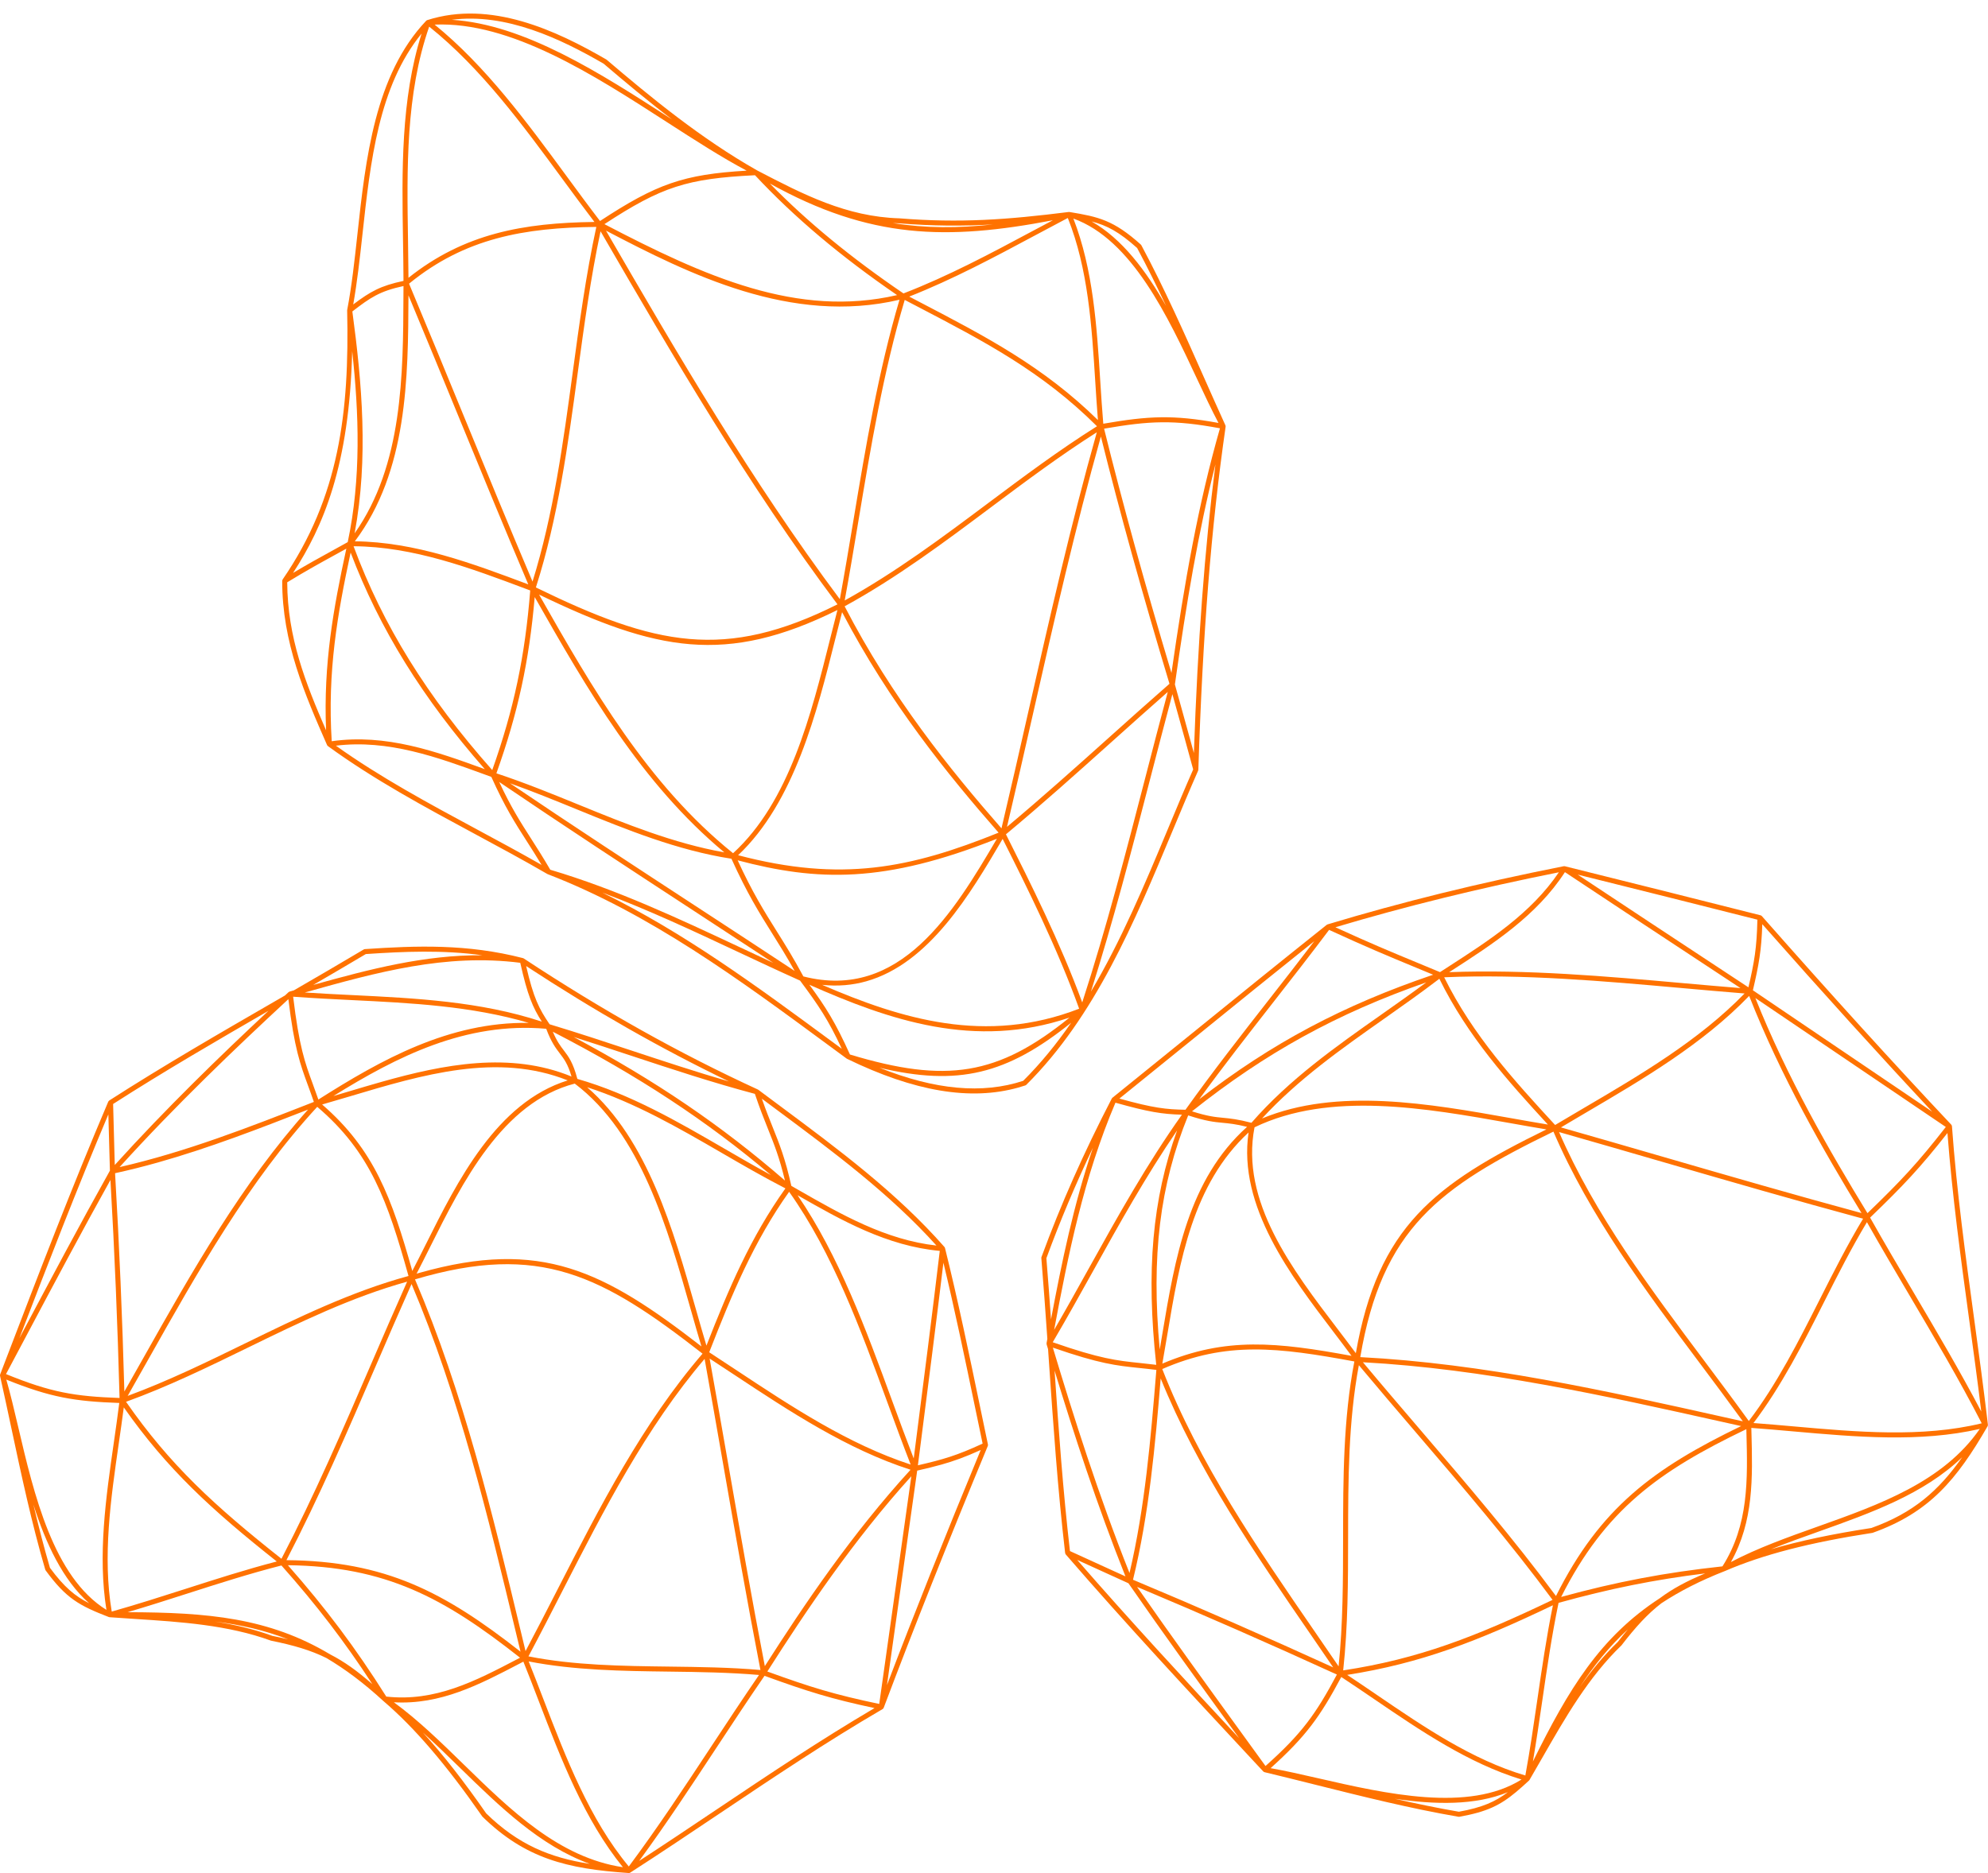 <?xml version="1.0" encoding="UTF-8" standalone="no"?><svg xmlns="http://www.w3.org/2000/svg" xmlns:xlink="http://www.w3.org/1999/xlink" fill="#000000" height="373.3" preserveAspectRatio="xMidYMid meet" version="1" viewBox="0.0 -2.7 396.1 373.3" width="396.1" zoomAndPan="magnify"><g id="change1_1"><path d="M188.187,245.843c-0.004-0.006-0.004-0.013-0.008-0.019c-9.493-10.816-21.23-19.539-32.581-27.976 c-1.504-1.118-3.006-2.235-4.502-3.354c-0.008-0.006-0.02-0.004-0.028-0.01c-0.022-0.014-0.038-0.033-0.063-0.044 c-15.632-7.186-30.891-15.73-46.648-26.12c-0.033-0.023-0.07-0.042-0.108-0.056c0,0,0,0,0,0s0,0,0,0 c-0.018-0.007-0.036-0.012-0.055-0.017c-11.098-2.866-21.229-2.484-31.493-1.794c-0.078,0.006-0.154,0.03-0.222,0.069 c-4.615,2.75-9.314,5.482-13.934,8.156l-0.841,0.236c0,0,0,0-0.001,0c-0.026,0.007-0.04,0.031-0.063,0.042 c-0.048,0.022-0.101,0.035-0.141,0.072c-0.236,0.218-0.484,0.451-0.721,0.671c-0.667,0.386-1.334,0.771-1.996,1.154 c-10.911,6.304-22.193,12.823-33.018,19.778c-0.011,0.007-0.015,0.02-0.025,0.027c-0.045,0.034-0.082,0.076-0.115,0.124 c-0.012,0.018-0.026,0.032-0.036,0.052c-0.004,0.008-0.011,0.013-0.014,0.021c-7.201,16.903-13.874,34.334-20.327,51.191 l-1.186,3.098c-0.002,0.004-0.002,0.008-0.004,0.012l-0.025,0.066c-0.002,0.005-0.001,0.01-0.003,0.015 c-0.012,0.038-0.023,0.075-0.026,0.116c-0.001,0.013,0,0.024,0,0.037c0,0.024,0.002,0.046,0.005,0.069 c0.002,0.017-0.001,0.033,0.002,0.051c0.767,3.431,1.501,6.875,2.236,10.322c1.99,9.336,4.048,18.991,6.773,28.293 c0.016,0.056,0.042,0.108,0.077,0.155c4.125,5.633,6.729,7.024,12.591,9.296c0.01,0.004,0.02-0.002,0.03,0.001 c0.006,0.002,0.011,0.003,0.017,0.005c0.026,0.007,0.051,0.018,0.078,0.021c0.007,0.001,0.012,0.005,0.018,0.005 c1.681,0.126,3.38,0.236,5.09,0.345c9.09,0.588,18.489,1.194,27.067,4.324c4.55,0.924,7.937,1.919,11.046,3.461 c3.734,2.205,7.467,4.998,11.309,8.532c0.005,0.004,0.009,0.008,0.013,0.011c6.258,5.35,12.52,12.658,19.766,23.072 c8.567,8.361,16.856,10.4,29.157,11.236c0.002,0,0.004-0.001,0.006-0.001c0.015,0.001,0.029,0.002,0.044,0.002 c0.005,0,0.009-0.001,0.014-0.001l0,0c0.002,0,0.004,0,0.005,0l0.003,0c0.001,0,0.002-0.001,0.003,0l0,0 c0.001,0,0.001,0,0.002-0.001l0,0c0.001,0,0.002,0.001,0.003,0c0,0,0.001,0,0.003-0.001l0,0c0.001,0.001,0.002,0,0.003,0l0,0 c0,0,0.001,0,0.002-0.001l0,0c0.003,0,0.005,0,0.006-0.001s0.002,0,0.003,0c0.001,0,0.002-0.001,0.003-0.001 c0.001,0,0.002-0.001,0.003,0c0.002-0.001,0.004-0.001,0.006-0.002c0.012-0.001,0.024-0.004,0.035-0.007 c0.002,0,0.004,0,0.006-0.001c-0.001-0.001,0.001-0.001,0.003-0.001c0,0,0.001,0,0.003-0.001l0,0 c0.001-0.001,0.003-0.002,0.003-0.001c0.001,0,0.001,0,0.002-0.001l0,0c0.001,0,0.001,0,0.002-0.001 c0.001,0,0.002-0.001,0.003-0.001l0,0c0.003-0.001,0.007-0.002,0.01-0.003c0.043-0.013,0.085-0.032,0.124-0.057c0,0,0.001,0,0.001,0 c5.979-3.848,11.972-7.87,17.769-11.76c10.504-7.05,21.366-14.34,32.507-20.83c0.004-0.002,0.005-0.008,0.009-0.01 c0.009-0.005,0.019-0.007,0.027-0.013c0.075-0.053,0.124-0.128,0.161-0.21c0.004-0.009,0.016-0.013,0.019-0.023 c5.933-15.749,12.718-32.818,20.742-52.181c0.006-0.014,0.004-0.028,0.008-0.042c0.013-0.04,0.022-0.08,0.024-0.123 c0.001-0.024,0-0.047-0.003-0.071c-0.002-0.02,0.002-0.038-0.002-0.058c-0.536-2.551-1.065-5.103-1.595-7.656 c-2.149-10.356-4.371-21.065-6.959-31.502C188.27,245.96,188.232,245.898,188.187,245.843z M57.367,196.513 c0.031-0.018,0.063-0.036,0.094-0.054c1.197,9.797,2.348,12.934,3.92,17.219c0.361,0.982,0.744,2.027,1.156,3.23l-0.428,0.167 c-12.342,4.831-25.088,9.816-38.285,12.826C35.135,217.429,47.048,206.081,57.367,196.513z M153.028,222.323 c1.215,3.03,2.28,5.693,3.369,10.258c-12.561-10.917-25.756-19.901-42.095-28.614c3.827,1.212,7.635,2.471,11.356,3.702 c8.047,2.662,16.366,5.41,24.747,7.635C151.387,218.226,152.258,220.403,153.028,222.323z M151.515,330.126 c-5.981-0.525-12.177-0.603-18.176-0.678c-9.332-0.117-18.974-0.239-28.046-2.04c2.3-4.31,4.58-8.765,6.788-13.081 c8.179-15.984,16.631-32.502,28.308-46.201c1.252,6.967,2.469,13.939,3.686,20.911C146.429,302.518,148.862,316.451,151.515,330.126 z M111.191,313.872c-2.109,4.121-4.285,8.366-6.478,12.491l-0.916-3.808c-5.639-23.472-11.475-47.736-21.109-70.276 c24.885-7.385,37.279-0.81,57.289,14.801C128.046,280.946,119.476,297.68,111.191,313.872z M63.208,217.89 c10.632,9.045,14.031,18.841,18.185,33.711c-11.331,3.079-22.064,8.312-32.466,13.392c-7.609,3.717-15.464,7.553-23.488,10.505 c1.349-2.372,2.694-4.76,4.043-7.154C39.344,250.836,49.539,232.737,63.208,217.89z M102.824,322.788l0.888,3.69 c-15.214-11.933-26.927-18.071-46.643-18.243c6.529-12.574,12.248-25.827,17.78-38.649c2.324-5.386,4.722-10.944,7.151-16.384 C91.466,275.515,97.239,299.541,102.824,322.788z M114.516,213.26c13.142,9.944,18.471,28.689,23.174,45.235 c0.707,2.489,1.383,4.866,2.067,7.144c-19.467-15.1-31.919-21.503-56.088-14.691c-0.22,0.062-0.444,0.126-0.666,0.191 c0.878-1.689,1.761-3.455,2.687-5.307C92.11,232.989,100.1,216.988,114.516,213.26z M140.755,265.476 c-0.695-2.31-1.383-4.72-2.103-7.255c-4.52-15.9-9.616-33.805-21.669-44.24c9.534,3.087,18.267,8.124,26.725,13.033 c4.149,2.408,8.436,4.889,12.785,7.128C149.569,243.845,145.2,254.111,140.755,265.476z M157.229,234.822 c8.688,12.228,14.23,27.36,19.593,42.003c1.572,4.291,3.062,8.363,4.627,12.36c-12.424-4.063-23.695-11.519-34.604-18.736 c-1.853-1.226-3.697-2.446-5.536-3.643C145.846,255.158,150.216,244.679,157.229,234.822z M153.581,231.474 c-3.176-1.729-6.31-3.548-9.371-5.324c-9.166-5.32-18.645-10.813-29.175-13.829c-0.851-3.242-1.744-4.429-2.688-5.665 c-0.695-0.909-1.41-1.857-2.203-3.738C127.174,211.711,140.784,220.645,153.581,231.474z M111.551,207.264 c0.845,1.105,1.587,2.077,2.32,4.586c-12.251-5.037-25.5-2.42-37.792,1.044c-2.237,0.63-4.442,1.289-6.604,1.935 c-1.022,0.305-2.037,0.608-3.046,0.906c12.642-7.854,26.351-14.819,42.402-13.403C109.832,205.014,110.744,206.207,111.551,207.264z M69.762,215.787c14.426-4.308,29.332-8.757,43.351-3.166c-14.162,4.401-21.976,20.079-28.317,32.764 c-0.913,1.826-1.782,3.549-2.647,5.213c-4.068-14.478-7.57-24.185-17.968-33.174C66.018,216.892,67.878,216.35,69.762,215.787z M31.439,228.986c10.258-2.891,20.224-6.751,29.941-10.552c-13.195,14.697-23.145,32.334-32.769,49.419 c-1.278,2.269-2.554,4.524-3.832,6.773c-0.394-14.603-1.014-29.226-1.852-43.507C25.786,230.493,28.624,229.78,31.439,228.986z M5.227,263.566c5.43-10.229,11.036-20.79,16.778-31.097c0.823,14.271,1.433,28.874,1.814,43.444 c-8.919-0.314-13.651-1.099-22.622-4.762C2.542,268.623,3.884,266.094,5.227,263.566z M21.901,230.606 c-6.016,10.752-11.883,21.803-17.557,32.491c-0.157,0.296-0.314,0.591-0.471,0.887c5.651-14.75,11.492-29.851,17.717-44.59 c0.069,2.741,0.129,4.824,0.199,7.273L21.901,230.606z M3.626,281.687c-0.798-3.406-1.559-6.62-2.369-9.437 c8.811,3.56,13.626,4.344,22.508,4.659c-0.329,2.606-0.711,5.283-1.085,7.883c-1.587,11.02-3.217,22.401-1.475,33.352 C10.636,311.602,6.757,295.056,3.626,281.687z M23.67,284.936c0.339-2.353,0.688-4.775,0.995-7.149 c8.585,12.253,17.468,20.405,30.48,30.712c-6.153,1.597-12.275,3.565-18.205,5.47c-4.792,1.539-9.744,3.118-14.677,4.514 C20.414,307.53,22.069,296.046,23.67,284.936z M25.115,276.673c8.305-3.001,16.41-6.952,24.252-10.782 c10.192-4.978,20.714-10.096,31.75-13.158c-2.442,5.466-4.852,11.045-7.186,16.455c-5.553,12.871-11.297,26.172-17.851,38.771 C42.787,297.448,33.813,289.221,25.115,276.673z M103.619,327.679l-0.562,0.293c-8.404,4.388-16.346,8.529-26.092,7.455 c-6.115-9.696-12.038-17.602-19.608-26.184C76.829,309.475,88.407,315.679,103.619,327.679z M103.52,328.858l0.759-0.396 c1.019,2.527,2.002,5.086,3.039,7.785c4.48,11.665,9.108,23.715,16.793,33.185c-12.69-1.911-22.341-11.331-31.684-20.451 c-4.476-4.369-9.09-8.873-13.949-12.42C87.782,337.077,95.44,333.078,103.52,328.858z M125.286,369.288 c-7.825-9.416-12.506-21.605-17.035-33.399c-0.993-2.586-1.939-5.042-2.914-7.47c9.092,1.775,18.691,1.911,27.989,2.028 c5.917,0.074,12.019,0.164,17.905,0.671c-3.19,4.648-6.333,9.414-9.376,14.035C136.575,353.17,131.119,361.455,125.286,369.288z M145.06,288.865c-1.211-6.937-2.425-13.874-3.67-20.805c1.63,1.064,3.262,2.137,4.903,3.223 c11.046,7.308,22.465,14.851,35.128,18.935c-11.622,12.709-21.168,26.817-29.031,39.14 C149.782,315.876,147.381,302.154,145.06,288.865z M181.578,291.513c-2.13,15.017-4.24,30.036-6.349,45.057l-0.045,0.322 c-8.954-1.876-13.619-3.314-22.295-6.464C160.663,318.221,170.102,304.181,181.578,291.513z M182.747,290.391 c1.842-0.423,3.399-0.798,4.857-1.209c2.505-0.706,4.756-1.527,7.802-2.903c-7.116,17.199-13.251,32.588-18.683,46.857 C178.724,318.886,180.725,304.637,182.747,290.391z M182.054,287.97c-1.442-3.716-2.835-7.505-4.293-11.488 c-5.204-14.21-10.583-28.875-18.849-40.977c8.763,5.022,17.835,10.139,28.333,11.094c-1.508,12.682-3.16,25.548-4.758,37.998 L182.054,287.97z M155.001,218.651c10.975,8.157,22.312,16.584,31.585,26.886c-10.123-1.123-18.981-6.202-27.559-11.119 l-1.357-0.777c-1.211-5.451-2.372-8.346-3.713-11.69c-0.649-1.618-1.369-3.414-2.165-5.689 C152.859,217.059,153.929,217.855,155.001,218.651z M104.832,189.83c13.64,8.936,26.923,16.498,40.411,23.002 c-6.518-1.894-12.977-4.031-19.27-6.112c-5.375-1.778-10.931-3.616-16.468-5.285C107.4,198.334,106.309,196.234,104.832,189.83z M72.886,187.443c7.67-0.514,15.266-0.848,23.234,0.239c-11.481-0.088-22.391,2.744-33.709,5.91 C65.903,191.564,69.417,189.509,72.886,187.443z M103.66,189.183c1.438,6.449,2.488,8.911,4.299,11.73 c-12.219-4.04-25.178-4.676-37.725-5.292c-3.122-0.153-6.326-0.31-9.503-0.519C75.15,191.048,88.816,187.297,103.66,189.183z M70.186,196.62c11.696,0.574,23.751,1.175,35.173,4.539c-15.854-0.235-29.384,7.322-41.926,15.279 c-0.395-1.145-0.765-2.158-1.112-3.104c-1.57-4.278-2.713-7.41-3.913-17.394C62.325,196.234,66.318,196.43,70.186,196.62z M22.869,229.48l-0.081-2.842c-0.087-3.025-0.157-5.473-0.25-9.317c10.145-6.509,20.686-12.632,30.95-18.565 C43.864,207.75,33.119,218.157,22.869,229.48z M9.951,309.761c-1.213-4.149-2.295-8.372-3.297-12.607 c2.468,7.731,5.83,15.004,11.101,19.665C14.965,315.416,12.793,313.627,9.951,309.761z M54.255,323.32 c-3.689-1.349-7.529-2.234-11.432-2.851c5.115,0.639,9.904,1.726,14.575,3.549C56.408,323.775,55.364,323.545,54.255,323.32z M65.79,327.019c-12.225-7.316-24.413-8.37-40.377-8.411c3.988-1.176,7.962-2.446,11.832-3.689 c6.136-1.969,12.476-4.003,18.83-5.624c6.99,7.873,12.553,15.121,18.118,23.657C71.199,330.325,68.589,328.45,65.79,327.019z M96.878,358.712c-4.485-6.455-8.616-11.737-12.61-16.106c2.48,2.232,4.936,4.627,7.46,7.091 c7.828,7.641,15.874,15.478,25.785,19.066C109.498,367.512,103.233,364.904,96.878,358.712z M142.792,357.922 c-5.046,3.386-10.24,6.873-15.443,10.255c5.377-7.344,10.435-15.024,15.341-22.474c3.127-4.748,6.36-9.653,9.637-14.417 c8.616,3.134,13.313,4.6,21.918,6.428C163.466,344.055,152.96,351.098,142.792,357.922z M194.268,277.74 c0.503,2.423,1.006,4.847,1.514,7.268c-5.14,2.377-7.813,3.151-12.895,4.325l0.591-4.609c1.506-11.721,3.058-23.812,4.494-35.772 C190.28,258.52,192.305,268.277,194.268,277.74z" fill="#ff7200"/></g><g id="change2_1"><path d="M244.187,82.174c-0.005-0.025-0.012-0.047-0.021-0.071c-0.005-0.014-0.004-0.028-0.01-0.041 c-1.447-3.178-2.866-6.376-4.286-9.576c-3.875-8.733-7.881-17.763-12.465-26.313c-0.028-0.051-0.063-0.097-0.107-0.136 c-5.411-4.86-8.428-5.533-14.205-6.485c-0.02-0.003-0.039,0.002-0.059,0.002c-0.024-0.001-0.047-0.006-0.071-0.004 c-0.005,0-0.009-0.002-0.014-0.001c-12.243,1.538-21.682,2.239-33.724,1.265c-10.609-0.309-19.232-4.796-28.346-9.538 c-11.266-6.375-21.377-14.725-30.043-22.102c-9.979-5.79-23.045-11.917-35.715-7.865c-0.001,0-0.001,0.001-0.002,0.001 c-0.003,0.001-0.006,0.002-0.01,0.003l-0.001,0c-0.001,0-0.002,0.001-0.002,0.001c0,0-0.001,0-0.001,0.001l0,0 c0,0-0.001,0-0.002,0.001c-0.047,0.017-0.09,0.041-0.13,0.071c0.001,0-0.001,0.001-0.002,0.001c0,0.001-0.001,0.001-0.001,0.001 c0,0,0,0-0.001,0C84.97,1.39,84.97,1.39,84.969,1.39c0,0,0,0.001-0.001,0.001c0,0,0,0,0,0.001c-0.001,0-0.002,0.001-0.003,0.002 c-0.002,0.001-0.001,0-0.002,0.001l0,0c0,0-0.001,0.001-0.001,0.001c0,0,0,0,0,0c0,0.003-0.001,0.001-0.001,0.001 c0,0-0.001,0.001-0.001,0.001c-0.003,0.002-0.005,0.005-0.008,0.007c-0.001,0.001-0.002,0.001-0.002,0.002 c-0.006,0.005-0.013,0.011-0.019,0.016c0,0.001-0.001,0.001-0.001,0.001c-0.002,0.002-0.004,0.004-0.006,0.006l0,0 c0,0.001,0,0.001-0.001,0.001c-0.001,0-0.001,0-0.002,0.001l0,0c-0.001,0.001-0.001,0.001-0.001,0.002l0,0 c-0.001,0.001-0.001,0.001-0.002,0.001c0,0.001-0.001,0.001-0.001,0.002c0,0.001-0.001,0.001-0.001,0.001 c-10.228,10.769-12.067,27.603-13.69,42.456c-0.589,5.385-1.144,10.472-2.045,15.16c-0.006,0.035-0.009,0.07-0.009,0.105 c0.451,20.293-1.563,37.179-12.854,53.626c-0.005,0.008-0.006,0.017-0.01,0.024c-0.012,0.019-0.016,0.039-0.025,0.059 c-0.024,0.053-0.039,0.107-0.043,0.163c-0.001,0.013-0.009,0.023-0.009,0.036c-0.02,12.281,4.534,22.672,8.938,32.721 c0.033,0.076,0.087,0.134,0.148,0.183c0.007,0.006,0.008,0.015,0.016,0.021c9.152,6.673,19.352,12.166,29.215,17.478 c4.798,2.583,9.758,5.255,14.51,8.016c0.011,0.006,0.024,0.006,0.036,0.012c0.013,0.006,0.022,0.017,0.035,0.022 c20.363,7.85,38.365,21.124,55.775,33.961l3.783,2.787c0.018,0.013,0.037,0.026,0.056,0.037c0.011,0.006,0.023,0.013,0.035,0.018 c13.425,6.525,24.614,8.402,34.146,5.716c0.46-0.13,0.916-0.27,1.368-0.421c0.073-0.025,0.139-0.065,0.194-0.12 c13.704-13.601,21.57-32.46,29.177-50.697c1.727-4.14,3.358-8.05,5.062-11.916c0.025-0.057,0.037-0.118,0.04-0.179 c0-0.002,0.002-0.004,0.002-0.007c0.867-27.177,2.543-48.261,5.434-68.362c0.002-0.014-0.003-0.028-0.002-0.042 c0.002-0.025,0.004-0.048,0.001-0.073C244.194,82.208,244.19,82.192,244.187,82.174z M109.64,170.637 c-1.44-2.47-2.662-4.381-3.843-6.226c-2.123-3.316-3.986-6.229-6.336-11.267c12.798,8.693,25.924,17.279,38.64,25.589 c5.244,3.427,10.622,6.941,15.973,10.462c-2.281-1.057-4.544-2.118-6.766-3.162C135.271,180.385,122.826,174.548,109.64,170.637z M80.393,54.304l-0.008,1.734c-0.061,15.947-0.13,33.933-9.729,47.553c2.79-14.95,1.458-30.057-0.452-44.221 C73.809,56.592,75.639,55.339,80.393,54.304z M81.384,56.156c3.418,8.17,6.82,16.452,10.118,24.488 c4.463,10.875,9.075,22.105,13.757,33.122l-0.082-0.031c-11.059-4.152-22.485-8.429-34.476-8.555 C81.2,91.217,81.321,72.625,81.384,56.156z M218.221,73.264c0.162,2.557,0.328,5.188,0.536,7.755 c-10.886-10.676-22.301-16.629-35.459-23.491l-2.14-1.118c8.703-3.43,17.041-7.894,25.115-12.217 c2.159-1.156,4.317-2.311,6.484-3.449C216.804,50.856,217.524,62.244,218.221,73.264z M233.408,131.421 c-5.276-17.588-9.675-33.543-13.424-48.687c9.059-1.572,13.881-1.797,23.086-0.075C238.71,97.9,236.01,113.284,233.408,131.421z M182.835,58.415c13.295,6.933,24.799,12.943,35.735,23.836c-7.561,4.753-14.783,10.153-21.77,15.383 c-9.041,6.768-18.387,13.748-28.497,19.336c0.967-5.275,1.869-10.664,2.74-15.89c2.437-14.615,4.964-29.718,9.219-44.01 L182.835,58.415z M154.756,182.889c-2.482-3.96-4.833-7.71-7.782-14.13c15.882,4.192,29.147,4.65,51.655-4.299 c-8.558,14.564-19.234,32.393-38.562,27.438C158.126,188.266,156.413,185.533,154.756,182.889z M146.061,167.346 c-17.058-13.737-28.069-32.919-38.658-51.549c23.335,11.262,37.204,14.102,59.453,3.076c-0.466,1.791-0.931,3.647-1.407,5.549 C161.614,139.739,157.274,157.08,146.061,167.346z M106.774,114.378c4.392-13.725,6.399-28.472,8.331-42.742 c1.266-9.35,2.582-18.999,4.553-28.24c14.392,24.831,29.303,50.448,47.206,74.35C144.39,129.013,130.6,125.991,106.774,114.378z M120.736,43.264c16.59,8.678,36.933,18.845,58.484,13.773c-4.226,14.275-6.736,29.321-9.164,43.879 c-0.867,5.196-1.761,10.558-2.721,15.8C149.701,93.103,134.96,67.804,120.736,43.264z M114.114,71.502 c-1.886,13.924-3.834,28.308-8.009,41.703c-4.654-10.955-9.238-22.126-13.677-32.942c-3.558-8.67-7.236-17.632-10.927-26.427 c11.147-9.112,23.012-11.157,37.314-11.313C116.755,52.002,115.413,61.912,114.114,71.502z M70.446,106.165 c11.904,0.068,23.326,4.356,34.379,8.506l0.819,0.307c-1.038,13.149-3.247,23.612-7.567,35.795 C85.083,136.124,76.279,121.911,70.446,106.165z M106.536,116.293c10.398,18.295,21.219,37.102,37.775,50.881 c-10.106-1.805-19.681-5.687-28.95-9.474c-5.344-2.183-10.865-4.431-16.457-6.275C103.191,139.407,105.441,129.07,106.536,116.293z M147.065,167.743c11.184-10.53,15.715-28.538,19.355-43.078c0.461-1.841,0.911-3.622,1.362-5.359 c9.429,18.036,20.991,32.307,31.183,43.942C181.345,170.366,167.652,173.163,147.065,167.743z M168.289,118.135 c10.365-5.667,19.892-12.8,29.11-19.7c6.796-5.087,13.812-10.339,21.135-14.984c-5.179,18.379-9.457,37.235-13.596,55.483 c-1.745,7.691-3.546,15.634-5.397,23.456C189.297,150.683,177.681,136.313,168.289,118.135z M120.426,41.971 c11.415-7.468,16.449-9.079,30.005-9.748c7.803,8.366,17.083,16.19,28.309,23.889C158.911,60.688,140.547,52.481,120.426,41.971z M148.764,31.31c-12.593,0.744-17.96,2.644-29.214,10.036c-2.226-2.905-4.48-5.972-6.662-8.943 c-7.917-10.777-16.095-21.909-26.288-30.2c15.177-0.635,31.646,9.992,46.225,19.399C138.447,25.23,143.791,28.677,148.764,31.31z M85.513,2.611c10.306,8.247,18.57,19.497,26.568,30.384c2.082,2.835,4.229,5.751,6.358,8.54 c-14.128,0.186-25.93,2.268-37.053,11.132c-0.014-2.461-0.049-4.942-0.09-7.443C81.067,30.881,80.829,16.058,85.513,2.611z M69.862,107.426c5.763,15.2,14.314,29.005,26.738,43.169c-9.694-3.54-19.714-7.113-30.506-5.569 C65.217,131.112,67.231,119.657,69.862,107.426z M138.647,177.897c-12.184-7.962-24.75-16.174-37.035-24.493 c4.531,1.611,9.009,3.441,13.37,5.222c9.806,4.006,19.944,8.14,30.752,9.821c3.131,6.924,5.582,10.838,8.174,14.973 c1.4,2.233,2.841,4.538,4.423,7.385C151.766,186.471,145.107,182.118,138.647,177.897z M172.588,192.874 c12.593-3.549,20.765-17.457,27.136-28.302l0.047-0.08c4.913,9.762,10.884,21.724,15.244,33.84 c-18.588,7.229-35.464,2.045-51.207-4.754C166.955,193.908,169.876,193.639,172.588,192.874z M200.429,163.578 c7.214-6.001,14.294-12.35,21.144-18.493c3.626-3.251,7.363-6.603,11.099-9.884c-1.53,5.707-3.026,11.488-4.478,17.095 c-3.821,14.762-7.767,30.012-12.564,44.79C211.211,185.036,205.276,173.206,200.429,163.578z M220.905,144.341 c-6.573,5.895-13.362,11.97-20.268,17.749c1.807-7.656,3.57-15.414,5.276-22.935c4.094-18.048,8.332-36.687,13.433-54.862 c3.815,15.305,8.289,31.449,13.667,49.282C228.94,137.136,224.857,140.797,220.905,144.341z M235.574,139.041l-1.482-5.335 c2.301-16.265,4.633-30.277,8.079-43.857c-2.164,17.054-3.515,35.25-4.295,57.52C237.033,144.283,236.353,141.838,235.574,139.041z M226.566,46.723c2.023,3.778,3.935,7.654,5.774,11.557c-3.993-7.015-8.761-13.392-14.841-16.844 C220.553,42.232,222.978,43.51,226.566,46.723z M238.54,72.885c1.475,3.155,2.875,6.13,4.239,8.707 c-9.032-1.651-13.938-1.408-22.954,0.156c-0.239-2.813-0.427-5.722-0.606-8.547c-0.691-10.926-1.415-22.207-5.354-32.344 C225.532,45.07,232.727,60.454,238.54,72.885z M179.172,41.812c6.73,0.545,12.654,0.569,18.703,0.217 c-6.991,0.761-13.48,0.774-19.973-0.274C178.323,41.781,178.746,41.8,179.172,41.812z M209.782,41.196 c-1.327,0.705-2.656,1.406-3.981,2.116c-8.289,4.438-16.859,9.022-25.788,12.467c-10.431-7.096-19.179-14.288-26.627-21.906 C173.31,44.944,188.651,45.246,209.782,41.196z M120.263,9.987c4.202,3.583,8.772,7.408,13.662,11.134 c-0.187-0.121-0.371-0.239-0.559-0.36c-13.617-8.786-28.87-18.623-43.356-19.515C100.838-0.167,111.74,5.05,120.263,9.987z M72.218,44.005c1.588-14.532,3.226-29.53,11.785-40.018c-4.157,13.148-3.927,27.422-3.705,41.251 c0.044,2.705,0.085,5.389,0.095,8.045c-4.541,0.964-6.576,2.098-10.013,4.696C71.155,53.606,71.679,48.938,72.218,44.005z M70.17,67.275c1.356,12.392,1.809,25.321-0.886,38.069c-1.263,0.707-2.382,1.322-3.449,1.908c-2.365,1.299-4.476,2.461-7.447,4.234 C64.368,102.288,69.623,90.147,70.17,67.275z M57.228,113.351c3.9-2.374,6.309-3.696,9.088-5.223c0.85-0.467,1.729-0.95,2.69-1.485 c-2.565,11.862-4.592,22.951-4.035,36.208C60.879,133.438,57.272,124.312,57.228,113.351z M95.019,162.592 c-9.473-5.102-19.257-10.37-28.094-16.679c10.437-1.28,20.24,2.301,29.734,5.769l1.237,0.451c2.699,6.008,4.721,9.167,7.059,12.818 c0.931,1.454,1.887,2.947,2.954,4.723C103.652,167.241,99.272,164.882,95.019,162.592z M165.494,204.679 c-14.418-10.631-29.242-21.561-45.504-29.495c9.254,3.477,18.18,7.666,26.892,11.755c4.084,1.917,8.306,3.898,12.525,5.791 c3.713,4.991,5.584,7.738,8.321,13.594L165.494,204.679z M161.262,193.558c15.911,7.043,32.965,12.941,51.841,6.54 c-14.272,11.56-24.566,13.164-43.754,7.363C166.469,201.092,164.572,198.071,161.262,193.558z M203.861,212.71 c-8.114,2.664-17.523,1.82-28.625-2.61c15.656,3.721,25.37,1.328,38.191-8.977C210.565,205.277,207.409,209.176,203.861,212.71z M232.736,162.421c-4.611,11.054-9.331,22.328-15.372,32.502c4.452-14.031,8.186-28.418,11.799-42.376 c1.436-5.547,2.917-11.262,4.43-16.907l1.019,3.669c1.015,3.647,1.86,6.688,3.124,11.339 C236.052,154.471,234.441,158.334,232.736,162.421z" fill="#ff7200"/></g><g id="change3_1"><path d="M388.911,221.708c-0.002-0.016-0.012-0.028-0.016-0.043c-0.01-0.041-0.024-0.079-0.044-0.116 c-0.011-0.021-0.024-0.039-0.038-0.058c-0.011-0.015-0.018-0.033-0.031-0.047c-11.537-12.255-23.883-25.853-37.746-41.573 c-0.01-0.011-0.023-0.015-0.033-0.025c-0.031-0.03-0.064-0.056-0.102-0.077c-0.021-0.012-0.042-0.02-0.064-0.028 c-0.018-0.007-0.034-0.019-0.053-0.024c-12.671-3.214-25.158-6.331-38.998-9.779c-0.069-0.017-0.137-0.015-0.204-0.004 c-0.005,0.001-0.01-0.002-0.015-0.001c-16.912,3.348-32.3,7.138-47.051,11.592c-0.001,0-0.002,0.002-0.003,0.002 c-0.058,0.018-0.114,0.046-0.164,0.086c-8.998,7.159-18.076,14.521-26.855,21.64c-5.275,4.278-10.549,8.555-15.839,12.816 c-0.049,0.038-0.091,0.084-0.124,0.14l0,0c0,0,0,0,0,0.001c-0.005,0.009-0.01,0.017-0.015,0.027 c-5.636,10.889-10.087,20.924-14.006,31.581c-0.025,0.068-0.035,0.141-0.029,0.213c0.44,5.357,0.829,10.782,1.198,16.109 c-0.053,0.284-0.105,0.566-0.158,0.849c-0.005,0.027,0.011,0.05,0.01,0.076c-0.002,0.054-0.013,0.107,0.003,0.16 c0.094,0.313,0.191,0.634,0.286,0.949c0.053,0.764,0.105,1.528,0.157,2.287c0.865,12.574,1.759,25.577,3.246,38.359 c0.001,0.013,0.011,0.022,0.013,0.034c0.01,0.055,0.032,0.107,0.061,0.157c0.011,0.019,0.018,0.039,0.032,0.057 c0.005,0.007,0.006,0.015,0.012,0.021c11.998,13.881,24.703,27.521,36.989,40.711l2.369,2.544c0.008,0.009,0.02,0.009,0.028,0.017 c0.022,0.021,0.043,0.042,0.069,0.059c0.024,0.016,0.051,0.024,0.078,0.036c0.014,0.006,0.026,0.014,0.04,0.018 c0.009,0.003,0.017,0.01,0.026,0.012c0.003,0.001,0.005,0.003,0.008,0.004c3.414,0.818,6.826,1.673,10.24,2.527 c9.265,2.319,18.845,4.716,28.402,6.36c0.057,0.01,0.116,0.01,0.173,0c1.372-0.246,2.565-0.51,3.634-0.811 c4.283-1.207,6.556-2.996,10.252-6.411c0.016-0.015,0.023-0.034,0.037-0.05c0.014-0.017,0.031-0.031,0.043-0.05 c0.003-0.005,0.009-0.008,0.012-0.014c0.853-1.457,1.7-2.938,2.553-4.427c4.522-7.904,9.199-16.077,15.78-22.402 c2.831-3.68,5.212-6.284,7.964-8.398c3.622-2.384,7.772-4.51,12.635-6.406c0.006-0.003,0.013-0.006,0.019-0.008 c7.558-3.269,16.875-5.679,29.411-7.607c11.277-4.018,16.753-10.567,22.913-21.247c0.001-0.002,0.001-0.004,0.002-0.005 c0.004-0.007,0.008-0.013,0.011-0.02c0.001,0,0.001-0.001,0.001-0.002c0.001,0,0.002-0.001,0.001-0.002 c0.003-0.009,0.001-0.002,0.001-0.002c0,0,0.001-0.001,0.001-0.001c0.004-0.011,0.001-0.002,0.001-0.002 c0-0.001,0.001-0.001,0.001-0.002l0,0c0-0.001,0-0.001,0-0.002c0,0,0,0,0,0c0.001-0.001,0.003-0.002,0.001-0.002 c0-0.001,0-0.001,0-0.002c0.001-0.001,0.001-0.001,0.001-0.002c0,0,0,0,0.001-0.002c-0.001-0.001,0-0.002,0.001-0.002l0-0.001 c0,0,0-0.001,0.001-0.001l0-0.001c0,0,0.001-0.001,0.001-0.001c0.002-0.01,0.001-0.002,0.001-0.002c0-0.001,0.001-0.001,0.001-0.002 c0.001,0,0.001-0.001,0.001-0.002l0,0c0-0.002,0.001-0.003,0.002-0.005c0.006-0.015,0.002-0.031,0.006-0.047 c0.015-0.051,0.021-0.101,0.019-0.153c0-0.015,0.007-0.029,0.005-0.043c-0.826-7.063-1.804-14.216-2.749-21.134 c-1.713-12.533-3.484-25.491-4.414-38.349c-0.001-0.008-0.005-0.015-0.006-0.023C388.909,221.721,388.912,221.715,388.911,221.708z M311.053,315.569c8.772-17.386,19.433-25.057,36.899-33.442l0.016,0.63c0.247,9.478,0.473,18.434-4.777,26.715 C331.794,310.7,322.089,312.544,311.053,315.569z M267.624,330.206c0.956-8.777,0.972-17.793,0.98-26.519 c0.011-11.344,0.04-23.058,2.143-34.306c3.837,4.599,7.79,9.219,11.624,13.696c9.117,10.646,18.536,21.651,26.968,33.076 C294.053,323.469,282.718,327.912,267.624,330.206z M309.41,317.228c-1.269,6.23-2.195,12.594-3.093,18.758 c-0.725,4.981-1.474,10.125-2.399,15.165c-10.649-3.154-20.235-9.69-29.51-16.013c-1.964-1.34-3.986-2.718-5.983-4.038 C283.205,328.777,294.432,324.382,309.41,317.228z M264.816,182.624c7.694,3.533,11.408,5.072,17.483,7.587l3.252,1.349 c-17.945,6.086-32.139,13.624-46.609,24.815c4.785-6.571,9.829-13.025,14.726-19.292 C257.35,192.371,261.153,187.501,264.816,182.624z M311.803,171.115c10.238,6.805,20.664,13.676,30.752,20.324l4.226,2.785 c-3.835-0.313-7.715-0.654-11.494-0.991c-15.303-1.367-31.105-2.759-46.541-2.182l0.377-0.244 C297.51,185.397,306.171,179.799,311.803,171.115z M351.128,181.487c12.313,13.948,23.435,26.224,33.862,37.376 c-11.915-8.061-23.83-16.122-35.734-24.2C350.424,189.657,350.965,186.773,351.128,181.487z M283.13,282.427 c-3.817-4.457-7.756-9.057-11.575-13.633c24.207,1.31,48.327,6.691,71.666,11.897l3.692,0.823 c-17.405,8.416-28.068,16.237-36.892,33.871C301.6,303.993,292.213,293.033,283.13,282.427z M343.439,279.716 c-23.565-5.257-47.925-10.686-72.41-11.945c4.337-25.604,15.663-33.838,38.483-44.946c7.206,16.811,18.465,31.864,29.363,46.422 c2.777,3.709,5.633,7.532,8.376,11.318L343.439,279.716z M231.589,269.068c0.331-1.853,0.65-3.731,0.968-5.632 c2.485-14.837,5.079-30.148,16.214-40.437c-2.148,14.718,8.451,28.632,17.023,39.882c1.226,1.609,2.381,3.136,3.489,4.637 C254.491,264.806,244.232,263.684,231.589,269.068z M269.851,268.635c-2.226,11.509-2.237,23.474-2.247,35.051 c-0.008,8.467-0.016,17.208-0.893,25.712c-1.537-2.255-3.09-4.513-4.648-6.777c-11.388-16.555-23.161-33.67-30.486-52.475 C244.375,264.569,254.668,265.829,269.851,268.635z M243.595,221.071c1.275,0.12,2.589,0.243,4.879,0.806 c-11.731,10.519-14.359,26.209-16.902,41.393c-0.167,0.999-0.334,1.993-0.502,2.981c-1.72-18.615,0.019-32.764,5.671-46.656 C240.304,220.76,241.904,220.911,243.595,221.071z M309.851,221.509c-8.068-8.757-16.371-17.829-22.104-29.438 c15.698-0.68,31.835,0.762,47.45,2.157c4.074,0.365,8.277,0.74,12.403,1.07c-9.111,9.372-20.762,16.214-32.039,22.837 C313.645,219.262,311.737,220.382,309.851,221.509z M308.412,221.422c-2.337-0.383-4.743-0.809-7.271-1.26 c-16.322-2.907-34.716-6.176-49.694,0.053c7.16-7.788,15.869-13.92,24.312-19.862c3.649-2.568,7.414-5.224,11.027-7.987 C292.419,203.832,300.486,212.811,308.412,221.422z M249.959,221.97c15.012-7.237,34.13-3.829,51.007-0.823 c2.482,0.442,4.853,0.864,7.154,1.243c-22.322,10.944-33.55,19.371-37.976,44.597c-1.124-1.524-2.311-3.081-3.554-4.713 C257.451,250.279,247.099,236.692,249.959,221.97z M339.676,268.648c-10.758-14.373-21.875-29.224-29.043-45.732 c6.815,1.942,13.62,3.915,20.424,5.89c13.136,3.811,26.712,7.75,40.153,11.379c-3.101,5.141-5.896,10.671-8.601,16.026 c-4.209,8.331-8.558,16.938-14.164,24.294C345.583,276.54,342.582,272.53,339.676,268.648z M331.336,227.845 c-6.771-1.964-13.543-3.925-20.325-5.857c1.675-0.997,3.358-1.992,5.057-2.989c11.417-6.706,23.209-13.642,32.443-23.216 c6.302,16.02,14.781,30.799,22.389,43.277C357.654,235.476,344.282,231.601,331.336,227.845z M284.189,193.079 c-2.979,2.215-6.031,4.363-9.004,6.456c-9.03,6.355-18.362,12.928-25.84,21.534c-2.75-0.715-4.233-0.86-5.657-0.995 c-1.624-0.153-3.066-0.298-6.188-1.289C252.146,207.132,266.303,199.32,284.189,193.079z M230.377,269.307 c-1.204-0.149-2.278-0.263-3.282-0.367c-4.532-0.471-7.849-0.822-17.343-4.133c2.814-4.791,5.53-9.675,8.158-14.403 c5.147-9.258,10.455-18.793,16.618-27.803C229.586,236.317,228.339,250.589,230.377,269.307z M209.802,265.885 c9.325,3.233,12.649,3.579,17.191,4.05c1.04,0.108,2.147,0.223,3.408,0.382l-0.038,0.466c-1.089,13.206-2.214,26.842-5.314,40.016 c-6.23-15.647-11.183-31.335-15.239-44.808C209.807,265.956,209.804,265.92,209.802,265.885z M224.834,312.837 c7.018,10.139,14.371,20.278,21.482,30.083c0.19,0.262,0.379,0.524,0.569,0.785c-10.762-11.56-21.758-23.446-32.259-35.518 c2.513,1.152,4.421,2.019,6.676,3.044L224.834,312.837z M247.127,342.334c-6.806-9.385-13.833-19.072-20.573-28.772 c13.191,5.541,26.574,11.413,39.816,17.473c-4.203,7.872-6.989,11.777-14.224,18.225 C250.474,346.95,248.801,344.641,247.127,342.334z M225.746,312.141c3.228-13.206,4.421-26.862,5.515-40.115 c7.398,18.314,18.864,35.006,29.978,51.163c1.476,2.145,2.94,4.283,4.398,6.42C252.359,323.546,238.952,317.673,225.746,312.141z M348.967,282.73l-0.022-0.852c2.719,0.195,5.451,0.438,8.332,0.694c12.447,1.105,25.303,2.246,37.186-0.492 c-7.296,10.557-20,15.083-32.299,19.465c-5.892,2.099-11.966,4.263-17.289,7.067C349.43,300.481,349.205,291.843,348.967,282.73z M357.366,281.576c-2.76-0.245-5.383-0.476-7.993-0.668c5.592-7.385,9.936-15.948,14.129-24.247 c2.668-5.281,5.432-10.723,8.475-15.786c2.771,4.909,5.671,9.827,8.482,14.592c4.879,8.268,9.921,16.811,14.391,25.494 C382.954,283.848,369.949,282.693,357.366,281.576z M372.084,239.083c-7.544-12.349-16.003-26.999-22.336-42.877 c12.262,8.32,24.536,16.623,36.81,24.927l1.136,0.768C382.073,229.116,378.73,232.674,372.084,239.083z M350.152,180.588 c-0.125,5.661-0.605,8.402-1.785,13.484l-5.263-3.468c-9.432-6.217-19.161-12.627-28.754-18.997 C326.945,174.746,338.477,177.628,350.152,180.588z M310.596,171.144c-5.526,8.186-13.903,13.59-22.015,18.822l-1.667,1.077 l-4.232-1.756c-5.842-2.419-9.488-3.93-16.609-7.187C280.064,177.921,294.656,174.332,310.596,171.144z M238.124,204.028 c7.768-6.299,15.769-12.787,23.741-19.157c-2.982,3.914-6.023,7.806-8.985,11.597c-5.568,7.125-11.322,14.49-16.681,22.002 c-3.847-0.066-6.324-0.323-13.169-2.226C228.07,212.181,233.097,208.104,238.124,204.028z M222.248,217.064 c6.592,1.853,9.307,2.285,13.247,2.391c-6.97,9.795-12.808,20.298-18.458,30.462c-2.269,4.082-4.602,8.279-7.006,12.429 C212.833,247.362,215.911,231.961,222.248,217.064z M208.486,248.057c2.753-7.475,5.77-14.646,9.279-22.027 c-3.863,11.371-6.224,22.898-8.357,34.211C209.121,256.19,208.818,252.105,208.486,248.057z M210.117,270.456 c3.844,12.596,8.461,26.823,14.125,41.013l-2.525-1.148c-2.781-1.264-5.017-2.279-8.534-3.898 C211.799,294.45,210.932,282.284,210.117,270.456z M253.161,349.69c7.072-6.349,9.894-10.328,14.082-18.167 c2.197,1.441,4.433,2.962,6.604,4.441c9.199,6.272,18.704,12.739,29.306,15.989c-10.525,6.614-27.088,2.825-40.471-0.241 C259.269,350.93,256.047,350.201,253.161,349.69z M290.674,358.374c-4.26-0.734-8.528-1.62-12.772-2.582 c8.028,1.182,16.038,1.359,22.543-1.325C297.957,356.357,295.394,357.523,290.674,358.374z M322.332,324.545 c-2.834,2.721-5.319,5.784-7.589,9.019c2.823-4.314,5.907-8.14,9.599-11.535C323.688,322.811,323.021,323.647,322.332,324.545z M330.725,315.812c-11.943,7.761-18.248,18.241-25.302,32.555c0.696-4.095,1.3-8.218,1.885-12.236 c0.928-6.377,1.892-12.966,3.228-19.387c10.144-2.815,19.1-4.625,29.213-5.87C336.072,312.407,333.241,313.927,330.725,315.812z M352.852,306.069c3.095-1.245,6.325-2.398,9.648-3.582c10.303-3.671,20.88-7.451,28.46-14.774 c-4.648,6.648-9.744,11.128-18.1,14.113C365.093,303.015,358.532,304.402,352.852,306.069z M392.339,260.235 c0.823,6.023,1.671,12.224,2.421,18.385c-4.232-8.059-8.906-15.978-13.44-23.661c-2.89-4.896-5.873-9.956-8.711-14.994 c6.605-6.363,9.987-9.937,15.411-16.858C388.975,235.574,390.681,248.104,392.339,260.235z" fill="#ff7200"/></g></svg>